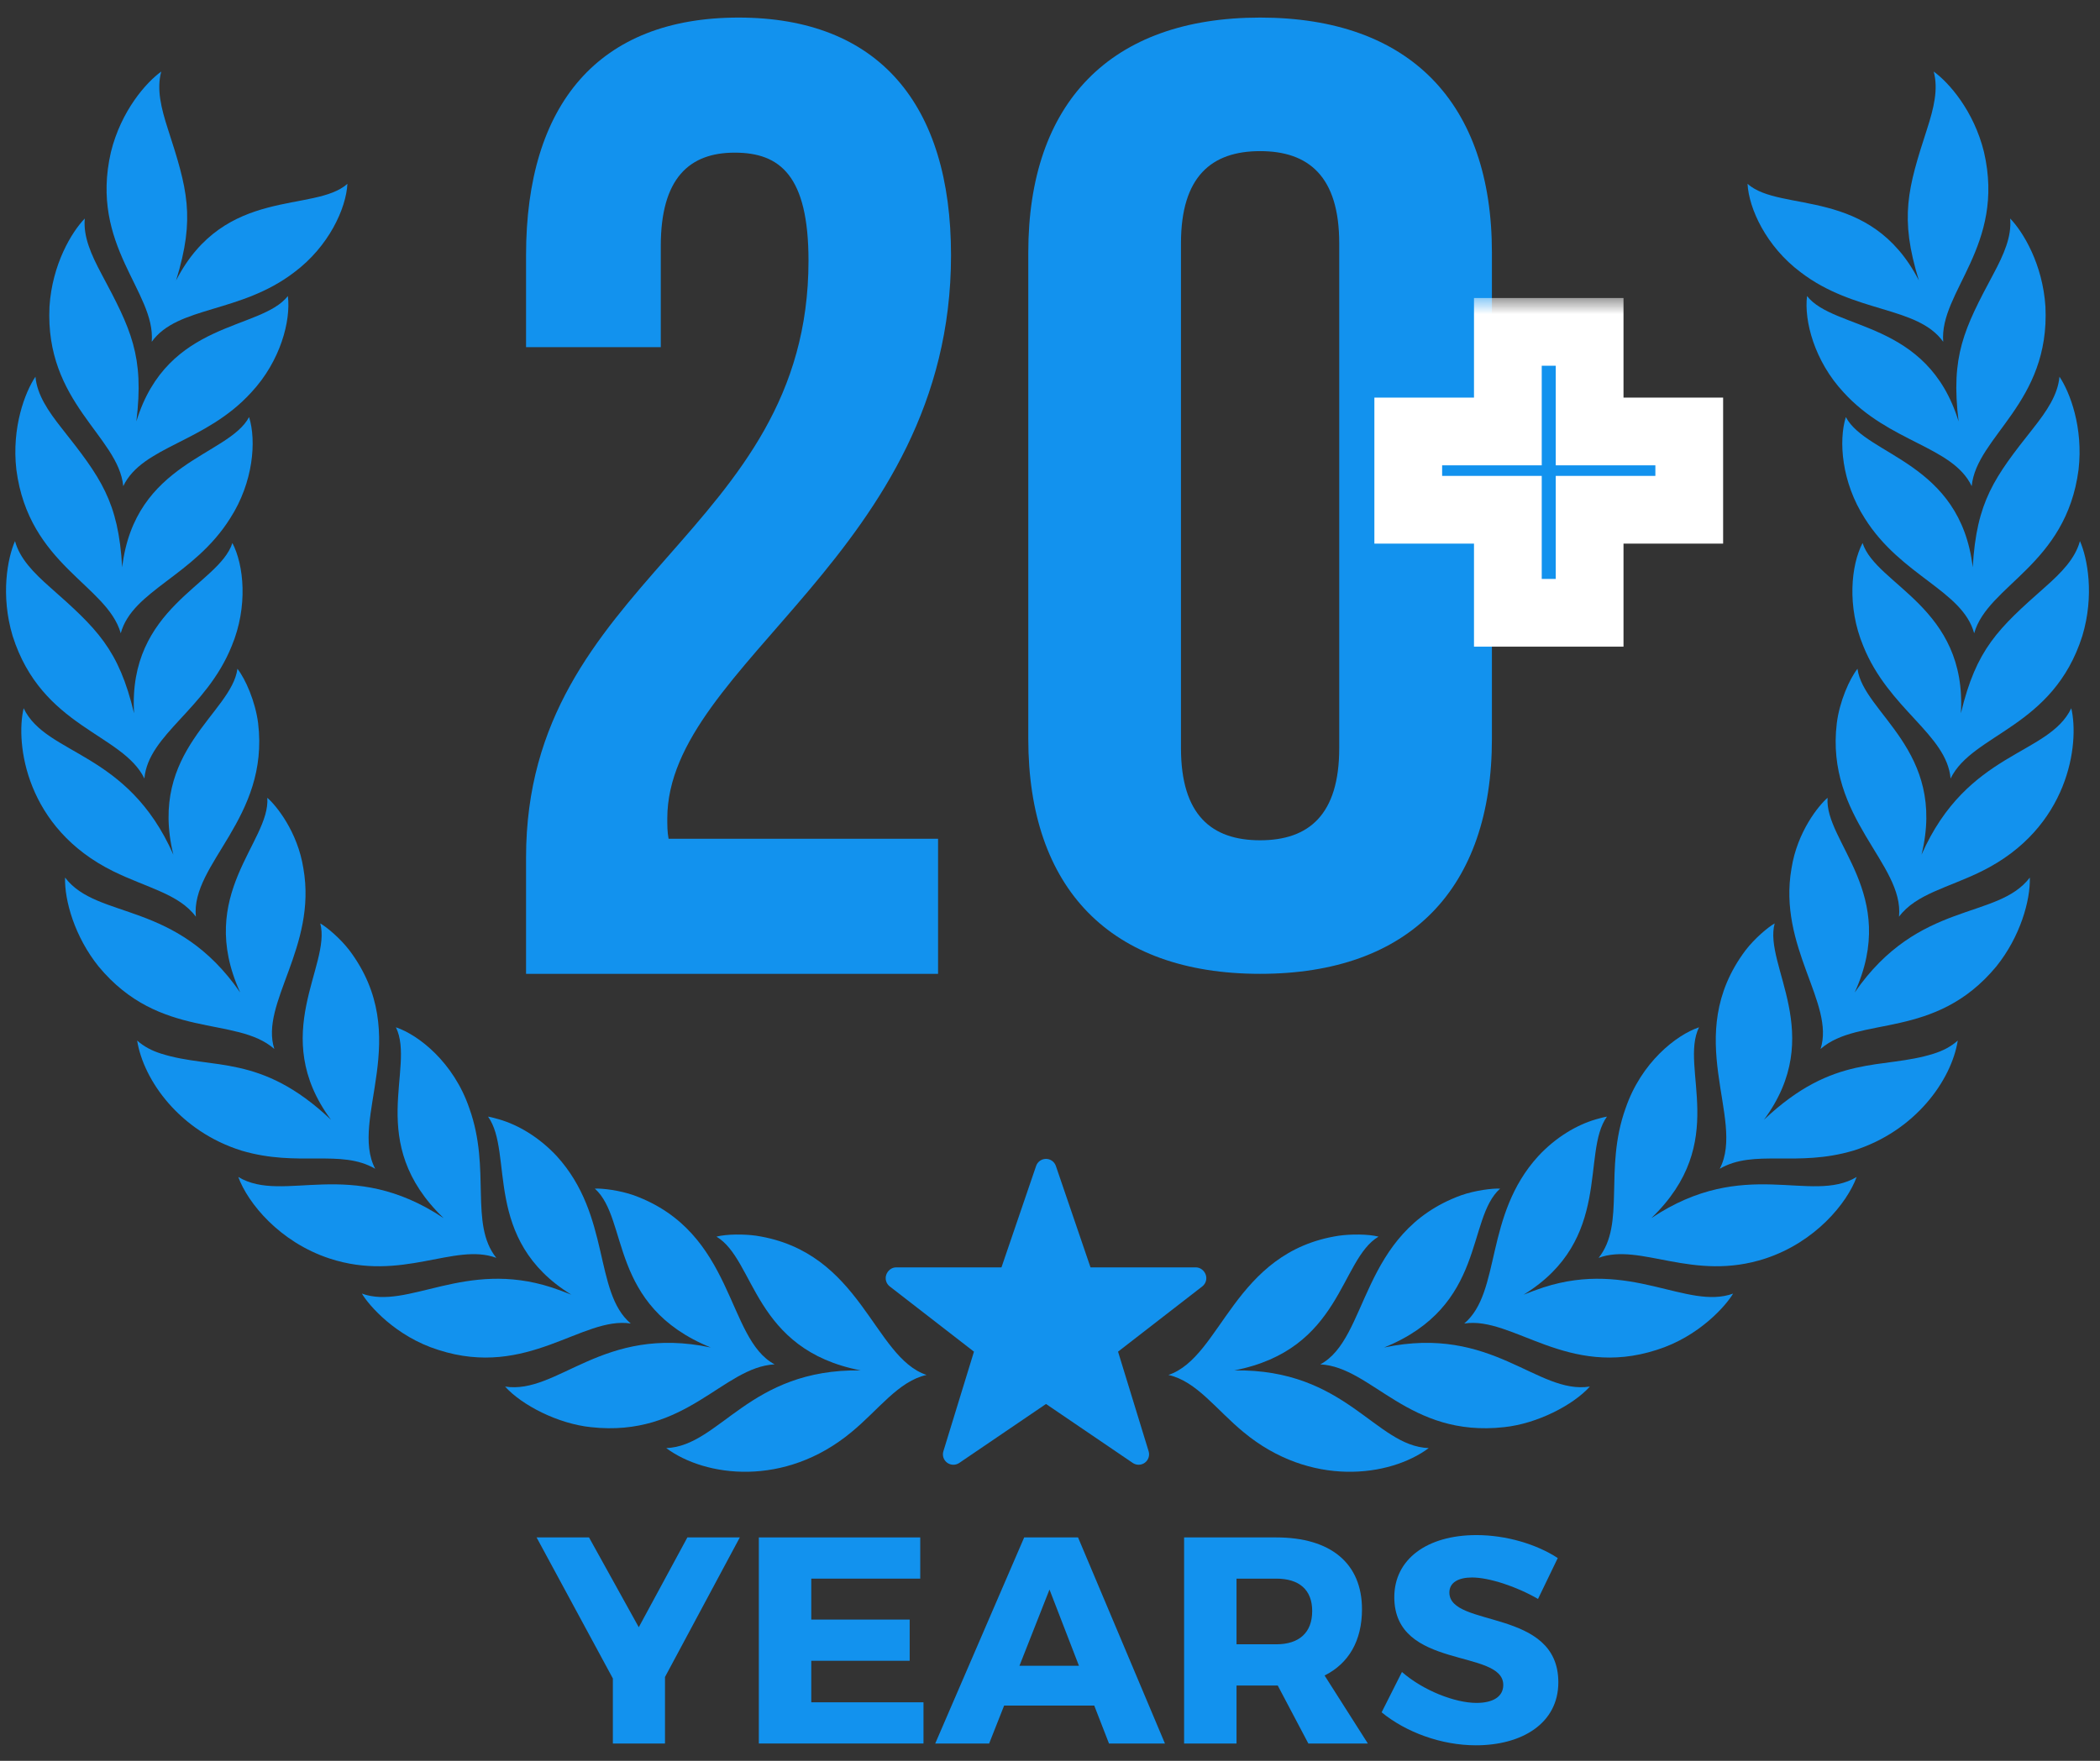 <svg width="62" height="52" viewBox="0 0 62 52" fill="none" xmlns="http://www.w3.org/2000/svg">
<rect x="0" y="0" width="62" height="52" fill="#333333" stroke="none"/>
<path d="M36.441 40.47C39.747 40.422 40.59 42.703 42.181 42.765C41.037 43.617 38.688 43.933 36.713 42.293C35.91 41.633 35.326 40.788 34.496 40.605C36.075 40.075 36.412 36.97 39.525 36.493C39.876 36.443 40.396 36.442 40.699 36.52C39.547 37.208 39.624 39.854 36.441 40.47Z" fill="#1292EE"/>
<path d="M40.865 39.794C44.068 39.115 45.374 41.19 46.939 40.948C46.446 41.494 45.387 42.045 44.403 42.147C41.584 42.458 40.513 40.374 38.98 40.292C40.416 39.532 40.143 36.394 43.133 35.301C43.55 35.153 44.069 35.09 44.289 35.102C43.281 36.006 43.891 38.566 40.865 39.794Z" fill="#1292EE"/>
<path d="M44.984 38.234C45.181 38.157 45.372 38.083 45.566 38.02C48.131 37.187 49.809 38.696 51.168 38.202C50.969 38.54 50.177 39.469 48.909 39.866C46.267 40.718 44.661 38.864 43.23 39.086C44.327 38.158 43.815 35.899 45.414 34.144C45.934 33.584 46.55 33.221 47.118 33.056C47.203 33.032 47.355 32.989 47.443 32.976C46.675 34.049 47.626 36.608 44.984 38.234Z" fill="#1292EE"/>
<path d="M48.754 35.973C51.508 34.133 53.466 35.569 54.815 34.758C54.534 35.529 53.597 36.679 52.124 37.165C49.981 37.869 48.434 36.687 47.197 37.147C48 36.141 47.345 34.535 47.992 32.734C48.456 31.371 49.493 30.564 50.161 30.338C49.572 31.552 51.087 33.731 48.754 35.973Z" fill="#1292EE"/>
<path d="M52.079 33.068C54.158 31.101 55.56 31.6 57.09 31.117C57.364 31.031 57.601 30.908 57.801 30.729C57.615 31.897 56.549 33.409 54.715 33.981C53.038 34.478 51.792 33.924 50.773 34.516C51.548 33.032 49.622 30.616 51.534 28.065C51.806 27.71 52.203 27.378 52.395 27.27C52.059 28.511 53.938 30.553 52.079 33.068Z" fill="#1292EE"/>
<path d="M54.758 29.309C56.653 26.566 58.968 27.18 59.928 25.916C59.948 26.59 59.645 27.663 58.939 28.541C57.125 30.731 54.886 29.982 53.75 30.978C54.181 29.632 52.484 27.971 52.892 25.645C53.062 24.557 53.703 23.776 53.957 23.561C53.863 24.866 56.083 26.402 54.758 29.309Z" fill="#1292EE"/>
<path d="M56.731 25.24C58.087 22.165 60.478 22.322 61.152 20.916C61.397 21.957 61.093 24.453 58.508 25.729C57.522 26.217 56.571 26.395 56.066 27.072C56.222 25.505 53.892 24.167 54.229 21.359C54.309 20.717 54.602 20.055 54.84 19.75C55.014 21.067 57.483 22.156 56.731 25.24Z" fill="#1292EE"/>
<path d="M57.893 21.065C58.347 19.167 58.989 18.566 60.374 17.342C60.863 16.91 61.268 16.496 61.408 15.979C61.63 16.482 61.84 17.578 61.478 18.781C60.616 21.497 58.237 21.658 57.589 22.991C57.473 21.685 55.762 20.947 55.011 19.078C54.524 17.909 54.651 16.684 54.99 16.036C55.39 17.279 58.077 17.931 57.893 21.065Z" fill="#1292EE"/>
<path d="M58.243 16.752C58.355 14.804 58.879 14.099 60.027 12.649C60.431 12.137 60.756 11.658 60.803 11.124C61.11 11.58 61.511 12.621 61.367 13.869C61 16.695 58.687 17.275 58.285 18.702C57.94 17.437 56.125 17.013 55.055 15.307C54.369 14.242 54.278 13.015 54.496 12.317C55.11 13.47 57.87 13.635 58.243 16.752Z" fill="#1292EE"/>
<path d="M57.825 12.445C57.59 10.508 57.981 9.722 58.853 8.091C59.16 7.516 59.396 6.987 59.348 6.453C59.73 6.847 60.309 7.801 60.389 9.055C60.528 11.901 58.355 12.881 58.212 14.357C57.648 13.174 55.787 13.078 54.431 11.588C53.567 10.662 53.26 9.47 53.351 8.743C54.16 9.77 56.905 9.444 57.825 12.445Z" fill="#1292EE"/>
<path d="M56.652 8.281C56.077 6.416 56.323 5.572 56.893 3.813C57.094 3.193 57.231 2.63 57.09 2.113C57.536 2.434 58.275 3.27 58.575 4.49C59.217 7.266 57.251 8.616 57.371 10.093C56.607 9.029 54.758 9.264 53.16 8.038C52.146 7.279 51.633 6.16 51.594 5.429C52.571 6.296 55.216 5.49 56.652 8.281Z" fill="#1292EE"/>
<path d="M25.41 40.47C22.104 40.422 21.262 42.703 19.67 42.765C20.814 43.617 23.163 43.933 25.138 42.293C25.941 41.633 26.525 40.788 27.355 40.605C25.776 40.075 25.44 36.97 22.326 36.493C21.975 36.443 21.455 36.442 21.153 36.52C22.304 37.208 22.227 39.854 25.41 40.47Z" fill="#1292EE"/>
<path d="M20.985 39.794C17.783 39.115 16.477 41.19 14.912 40.948C15.404 41.494 16.464 42.045 17.448 42.147C20.267 42.458 21.337 40.374 22.87 40.292C21.435 39.532 21.707 36.394 18.718 35.301C18.301 35.153 17.782 35.09 17.562 35.102C18.57 36.006 17.96 38.566 20.985 39.794Z" fill="#1292EE"/>
<path d="M16.868 38.234C16.671 38.157 16.48 38.083 16.286 38.02C13.721 37.187 12.043 38.696 10.684 38.202C10.883 38.54 11.675 39.469 12.943 39.866C15.585 40.718 17.191 38.864 18.622 39.086C17.525 38.158 18.037 35.899 16.439 34.144C15.918 33.584 15.302 33.221 14.734 33.056C14.649 33.032 14.498 32.989 14.409 32.976C15.178 34.049 14.226 36.608 16.868 38.234Z" fill="#1292EE"/>
<path d="M13.097 35.973C10.342 34.133 8.384 35.569 7.035 34.758C7.317 35.529 8.253 36.679 9.727 37.165C11.87 37.869 13.416 36.687 14.653 37.147C13.85 36.141 14.505 34.535 13.858 32.734C13.395 31.371 12.357 30.564 11.689 30.338C12.278 31.552 10.764 33.731 13.097 35.973Z" fill="#1292EE"/>
<path d="M9.771 33.068C7.693 31.101 6.29 31.6 4.76 31.117C4.486 31.031 4.249 30.908 4.049 30.729C4.235 31.897 5.301 33.409 7.134 33.981C8.812 34.478 10.058 33.924 11.077 34.516C10.302 33.032 12.228 30.616 10.316 28.065C10.044 27.71 9.647 27.378 9.455 27.27C9.79 28.511 7.912 30.553 9.771 33.068Z" fill="#1292EE"/>
<path d="M7.091 29.309C5.196 26.566 2.882 27.18 1.921 25.916C1.901 26.59 2.205 27.663 2.91 28.541C4.724 30.731 6.963 29.982 8.099 30.978C7.668 29.632 9.365 27.971 8.957 25.645C8.787 24.557 8.146 23.776 7.892 23.561C7.986 24.866 5.766 26.402 7.091 29.309Z" fill="#1292EE"/>
<path d="M5.118 25.24C3.763 22.165 1.371 22.322 0.698 20.916C0.453 21.957 0.756 24.453 3.341 25.729C4.328 26.217 5.279 26.395 5.783 27.072C5.627 25.505 7.958 24.167 7.621 21.359C7.54 20.717 7.248 20.055 7.01 19.75C6.835 21.067 4.367 22.156 5.118 25.24Z" fill="#1292EE"/>
<path d="M3.958 21.065C3.504 19.167 2.863 18.566 1.477 17.342C0.989 16.91 0.583 16.496 0.443 15.979C0.222 16.482 0.012 17.578 0.373 18.781C1.235 21.497 3.614 21.658 4.263 22.991C4.378 21.685 6.089 20.947 6.841 19.078C7.328 17.909 7.2 16.684 6.861 16.036C6.461 17.279 3.774 17.931 3.958 21.065Z" fill="#1292EE"/>
<path d="M3.607 16.752C3.496 14.804 2.971 14.099 1.824 12.649C1.42 12.137 1.094 11.658 1.047 11.124C0.74 11.58 0.34 12.621 0.483 13.869C0.85 16.695 3.163 17.275 3.565 18.702C3.91 17.437 5.725 17.013 6.795 15.307C7.482 14.242 7.573 13.015 7.354 12.317C6.741 13.47 3.981 13.635 3.607 16.752Z" fill="#1292EE"/>
<path d="M4.026 12.445C4.261 10.508 3.869 9.722 2.997 8.091C2.69 7.516 2.455 6.987 2.503 6.453C2.12 6.847 1.541 7.801 1.461 9.055C1.322 11.901 3.496 12.881 3.639 14.357C4.203 13.174 6.064 13.078 7.419 11.588C8.283 10.662 8.59 9.47 8.499 8.743C7.691 9.77 4.945 9.444 4.026 12.445Z" fill="#1292EE"/>
<path d="M5.199 8.281C5.774 6.416 5.528 5.572 4.958 3.813C4.757 3.193 4.619 2.63 4.761 2.113C4.315 2.434 3.576 3.27 3.275 4.49C2.634 7.266 4.6 8.616 4.48 10.093C5.244 9.029 7.093 9.264 8.691 8.038C9.705 7.279 10.218 6.16 10.257 5.429C9.28 6.296 6.636 5.49 5.199 8.281Z" fill="#1292EE"/>
<path d="M35.599 37.648C35.557 37.524 35.441 37.429 35.309 37.428H32.196L31.173 34.432C31.13 34.307 31.013 34.224 30.882 34.224C30.75 34.224 30.633 34.307 30.59 34.432L29.567 37.428H26.454C26.323 37.429 26.207 37.524 26.165 37.648C26.123 37.772 26.164 37.91 26.268 37.99L28.755 39.917L27.852 42.859C27.814 42.984 27.858 43.119 27.964 43.197C28.069 43.274 28.212 43.277 28.32 43.204L30.882 41.462L33.444 43.204C33.552 43.277 33.695 43.274 33.8 43.197C33.905 43.119 33.95 42.984 33.912 42.859L33.009 39.917L35.496 37.99C35.6 37.909 35.641 37.772 35.599 37.648Z" fill="#1292EE"/>
<path d="M19.633 51.489H18.094V49.568L15.842 45.403H17.39L18.859 48.055L20.294 45.403H21.842L19.633 49.525V51.489Z" fill="#1292EE"/>
<path d="M23.952 46.62V47.829H26.857V49.046H23.952V50.272H27.265V51.489H22.404V45.403H27.169V46.62H23.952Z" fill="#1292EE"/>
<path d="M29.646 50.368L29.203 51.49H27.611L30.238 45.403H31.828L34.394 51.49H32.742L32.306 50.368H29.646ZM30.985 46.942L30.098 49.194H31.855L30.985 46.942Z" fill="#1292EE"/>
<path d="M37.724 49.777H36.507V51.49H34.959V45.403H37.681C39.289 45.403 40.211 46.169 40.211 47.525C40.211 48.455 39.819 49.124 39.107 49.481L40.385 51.49H38.628L37.724 49.777ZM37.681 48.559C38.35 48.559 38.741 48.22 38.741 47.577C38.741 46.942 38.35 46.62 37.681 46.62H36.507V48.559H37.681Z" fill="#1292EE"/>
<path d="M45.991 46.012L45.408 47.22C44.765 46.846 43.956 46.586 43.461 46.586C43.061 46.586 42.791 46.733 42.791 47.029C42.791 48.081 46.008 47.481 46.008 49.681C46.008 50.898 44.93 51.542 43.574 51.542C42.556 51.542 41.513 51.159 40.791 50.568L41.391 49.377C42.017 49.924 42.956 50.29 43.591 50.29C44.078 50.29 44.382 50.107 44.382 49.76C44.382 48.681 41.165 49.325 41.165 47.168C41.165 46.047 42.13 45.334 43.591 45.334C44.469 45.334 45.365 45.603 45.991 46.012Z" fill="#1292EE"/>
<path d="M21.69 4.508C20.351 4.508 19.509 5.265 19.509 7.26V10.252H15.531V7.539C15.531 3.071 17.674 0.519 21.805 0.519C25.936 0.519 28.078 3.071 28.078 7.539C28.078 16.314 19.701 19.585 19.701 24.172C19.701 24.371 19.701 24.571 19.739 24.77H27.695V28.759H15.531V25.329C15.531 17.112 23.87 15.756 23.87 7.699C23.87 5.185 23.029 4.508 21.69 4.508Z" fill="#1292EE"/>
<path d="M30.359 7.46C30.359 3.043 32.777 0.519 37.203 0.519C41.629 0.519 44.047 3.043 44.047 7.46V21.817C44.047 26.235 41.629 28.759 37.203 28.759C32.777 28.759 30.359 26.235 30.359 21.817V7.46ZM34.867 22.094C34.867 24.066 35.769 24.815 37.203 24.815C38.638 24.815 39.539 24.066 39.539 22.094V7.184C39.539 5.212 38.638 4.463 37.203 4.463C35.769 4.463 34.867 5.212 34.867 7.184V22.094Z" fill="#1292EE"/>
<mask id="path-31-outside-1_1702_4036" maskUnits="userSpaceOnUse" x="39.625" y="8.777" width="12" height="11" fill="black">
<rect fill="white" x="39.625" y="8.777" width="12" height="11"/>
<path d="M44.518 18.097V15.054H41.577V12.742H44.518V9.801H46.932V12.742H49.873V15.054H46.932V18.097H44.518Z"/>
</mask>
<path d="M44.518 18.097V15.054H41.577V12.742H44.518V9.801H46.932V12.742H49.873V15.054H46.932V18.097H44.518Z" fill="#1292EE"/>
<path d="M44.518 18.097H43.518V19.097H44.518V18.097ZM44.518 15.054H45.518V14.054H44.518V15.054ZM41.577 15.054H40.577V16.054H41.577V15.054ZM41.577 12.742V11.742H40.577V12.742H41.577ZM44.518 12.742V13.742H45.518V12.742H44.518ZM44.518 9.801V8.801H43.518V9.801H44.518ZM46.932 9.801H47.932V8.801H46.932V9.801ZM46.932 12.742H45.932V13.742H46.932V12.742ZM49.873 12.742H50.873V11.742H49.873V12.742ZM49.873 15.054V16.054H50.873V15.054H49.873ZM46.932 15.054V14.054H45.932V15.054H46.932ZM46.932 18.097V19.097H47.932V18.097H46.932ZM45.518 18.097V15.054H43.518V18.097H45.518ZM44.518 14.054H41.577V16.054H44.518V14.054ZM42.577 15.054V12.742H40.577V15.054H42.577ZM41.577 13.742H44.518V11.742H41.577V13.742ZM45.518 12.742V9.801H43.518V12.742H45.518ZM44.518 10.801H46.932V8.801H44.518V10.801ZM45.932 9.801V12.742H47.932V9.801H45.932ZM46.932 13.742H49.873V11.742H46.932V13.742ZM48.873 12.742V15.054H50.873V12.742H48.873ZM49.873 14.054H46.932V16.054H49.873V14.054ZM45.932 15.054V18.097H47.932V15.054H45.932ZM46.932 17.097H44.518V19.097H46.932V17.097Z" fill="white" mask="url(#path-31-outside-1_1702_4036)"/>
</svg>
